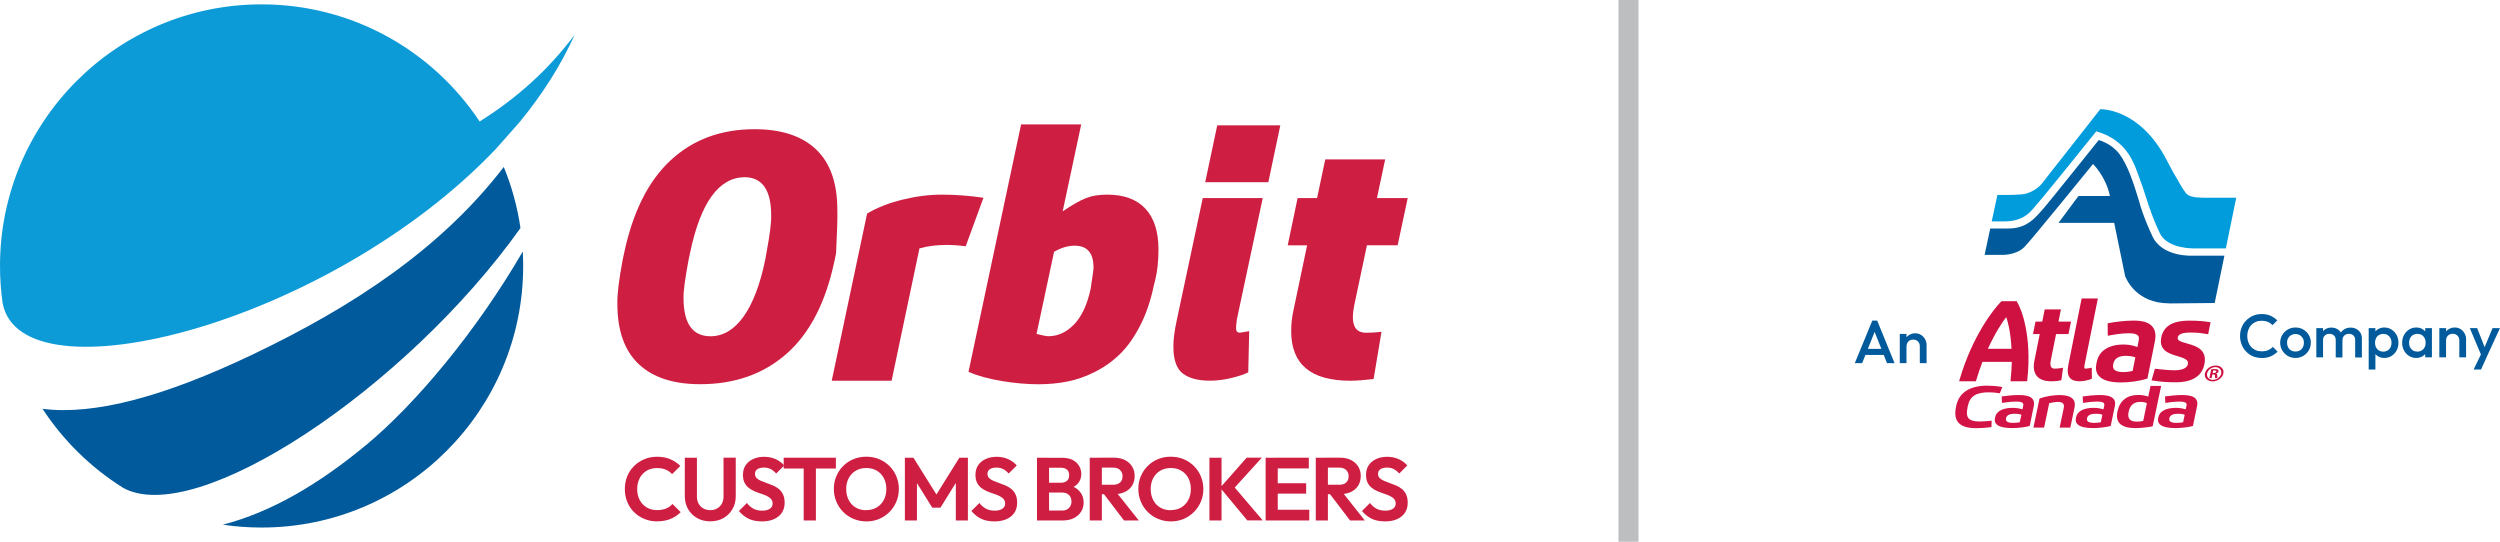 <svg xmlns="http://www.w3.org/2000/svg" id="Layer_2" data-name="Layer 2" viewBox="0 0 499.02 108.14"><defs><style>      .cls-1 {        fill: #ce1141;      }      .cls-2 {        fill: #005a9b;      }      .cls-3 {        fill: #d31245;      }      .cls-4 {        fill: none;        stroke: #bcbec0;        stroke-miterlimit: 10;        stroke-width: 4px;      }      .cls-5 {        fill: #ce1f43;      }      .cls-6 {        fill: #0d9bd8;      }      .cls-7 {        fill: #005a9c;      }      .cls-8 {        fill: #009cdc;      }    </style></defs><g id="Layer_1" data-name="Layer 1"><g><g><g><g><path class="cls-1" d="M442.29,72.96h-.01c-1.02,0-1.99.71-2.16,1.58-.18.89.51,1.59,1.53,1.59s1.98-.71,2.15-1.59c.18-.87-.5-1.58-1.52-1.58ZM443.38,74.55c-.14.71-.89,1.27-1.67,1.27-.78,0-1.29-.55-1.15-1.27.14-.7.88-1.27,1.65-1.27h0c.78,0,1.3.57,1.16,1.27Z"></path><path class="cls-1" d="M442.83,74.18c.04-.18,0-.3-.11-.38-.12-.09-.32-.14-.68-.14-.32,0-.5.03-.67.05l-.35,1.76h.44l.14-.73h.2c.22,0,.33.08.33.27,0,.23,0,.39.03.45h.45c-.02-.06-.04-.16-.03-.44.02-.26-.06-.4-.24-.43v-.02c.23-.05.44-.19.48-.41ZM441.88,74.45h-.21l.1-.51c.06,0,.14,0,.24,0,.3,0,.4.11.37.26-.04.18-.25.25-.5.25Z"></path></g><path class="cls-3" d="M395.2,84.13c-1.09,0-1.78-.17-2.17-.54-.44-.42-.53-1.12-.29-2.28l.05-.25c.41-1.96,1.62-2.75,4.19-2.75.68,0,1.43.06,2.07.17l.13.03.5-1.25-.16-.03c-.81-.16-2.03-.25-2.81-.25-3.53,0-5.68,1.39-6.23,4.02l-.04.21c-.32,1.52-.12,2.6.62,3.3.68.64,1.81.96,3.45.96.86,0,2.16-.09,2.89-.2l.11-.02.04-1.28-.18.02c-.61.08-1.5.14-2.15.14h0Z"></path><g><path class="cls-1" d="M402.61,60.25l-.08-.13h-3.01l-.08.08c-1.46,1.42-5.8,6.99-8.28,15.55l-.1.35h3.35l.06-.2c.39-1.31.81-2.54,1.24-3.67h5.86c-.02,1.1-.1,2.3-.23,3.58l-.03.3h3.32l.03-.25c.97-8.71-1.15-14.22-2.05-15.6ZM396.8,69.62c1.53-3.34,3.01-5.52,3.66-6.32.33.87.9,3.09,1.05,6.32h-4.72Z"></path><path class="cls-1" d="M410.39,66.68h2.5l.5-2.48h-2.5l.49-2.44h-3.24l-.49,2.44h-1.35l-.5,2.48h1.35l-1.07,5.33c-.26,1.31-.1,2.33.47,3.03.58.71,1.56,1.07,2.92,1.07.5,0,1.16-.03,1.81-.18l.19-.05.33-2.49-.37.07c-.42.08-.84.12-1.28.12-.31,0-.53-.08-.67-.26-.21-.26-.26-.73-.13-1.36l1.06-5.28h0Z"></path><path class="cls-1" d="M416.99,73.5c-.27.04-.52.08-.65.08-.08,0-.2,0-.25-.06-.04-.05-.09-.2.01-.71l2.65-13.23h-3.24l-2.63,13.15c-.26,1.29-.17,2.14.28,2.69.5.61,1.36.68,1.97.68.84,0,1.74-.23,2.25-.43l.18-.07-.03-2.2-.54.09h0Z"></path><path class="cls-1" d="M429.67,65.23c-.68-.84-1.92-1.24-3.8-1.24-1.63,0-3.98.29-4.94.5l-.23.05.03,2.48.32-.06c1-.19,2.49-.44,3.87-.44.98,0,1.6.16,1.86.49.18.21.22.54.12.99l-.25,1.27c-.99-.36-1.83-.5-2.8-.5-2.94,0-4.88,1.27-5.32,3.48l-.08.38c-.19.96-.04,1.75.46,2.35.74.9,2.23,1.36,4.43,1.36,1.77,0,3.79-.29,5.15-.74l.16-.05,1.49-7.45c.24-1.22.09-2.18-.47-2.85ZM425.7,74.04c-.38.09-1.05.23-1.85.23-.95,0-1.58-.18-1.87-.54-.2-.25-.25-.58-.16-1.04l.02-.11c.26-1.28,1.49-1.55,2.49-1.55.85,0,1.54.15,1.9.32l-.54,2.69Z"></path><path class="cls-1" d="M437.37,66.38c1.37,0,2.23.14,3.05.28l.34.06.49-2.39-.18-.03c-.81-.14-2.15-.3-3.98-.3-2.15,0-5.08.35-5.68,3.35-.53,2.62,1.57,3.24,3.25,3.74,1.39.42,2.23.72,2.06,1.59-.16.78-1.11,1.23-2.61,1.23-1.16,0-2.69-.16-3.74-.28l-.23-.03-.67,2.32.3.05c1.49.24,2.87.34,4.49.34,3.34,0,5.27-1.22,5.76-3.63.6-2.98-1.76-3.64-3.48-4.12-1.37-.38-1.96-.61-1.84-1.21.14-.68.94-.97,2.67-.97h0Z"></path><path class="cls-2" d="M433.02,60.57l9.05-.09,1.94-9.45h-6.21s-6.4.45-8.29-4.15c0,0-1.7-3.55-2.57-6.85-1.09-3.59-2.25-7.13-3.91-9.31-1.66-2.17-4.11-2.76-4.11-2.76,0,0-9.43,11.78-10.56,13.1-2.07,2.43-3.71,4.55-7.47,4.55h-3.62l-1.13,5.26h3.31s2.93.18,4.67-1.6c1.42-1.45,13.66-16.53,13.66-16.53,0,0,2.56,2.46,3.38,6.38h-6.28l-3.99,5.37h11.12l2.18,10.62c.31.82,2.37,5.44,8.83,5.44h0Z"></path><path class="cls-8" d="M436.61,38.83c-.44-.34-1.23-1.65-1.98-3-.47-.74-1.14-1.92-2.15-3.88-5.41-10.47-13.25-10.15-13.25-10.15l-11.51,14.65s-.94,1.45-3.18,2.17c-1.08.35-4.73.29-4.73.29h-1.11l-1.14,5.29h2.5c4.34,0,5.59-2.45,6.56-3.48,1.36-1.48,11.81-14.5,11.81-14.5,6.36,1.77,7.65,6.75,8.6,9.28,1.57,4.21,2,6.65,4.09,11.05,1.48,3.13,6.69,3.03,6.69,3.03h6.49l2.07-10.11h-5.51c-1.89,0-3.4,0-4.26-.66h0Z"></path><path class="cls-3" d="M405.61,79.52c-.48-.45-1.33-.67-2.6-.67-1.1,0-2.69.16-3.34.27l-.12.02.07,1.29.17-.03c.68-.1,1.69-.24,2.64-.24.69,0,1.12.09,1.31.27.13.12.17.31.11.55l-.15.72c-.7-.2-1.28-.29-1.95-.29-1.98,0-3.26.68-3.5,1.86l-.04.21c-.11.51.01.93.35,1.24.51.48,1.53.73,3.03.73,1.2,0,2.56-.16,3.47-.4l.08-.02.83-4.01c.13-.65,0-1.16-.37-1.52ZM403.17,84.28c-.26.05-.72.13-1.29.13-.66,0-1.11-.1-1.32-.31-.15-.14-.19-.33-.14-.58v-.06c.16-.72,1.02-.87,1.72-.87.6,0,1.09.09,1.34.19l-.31,1.5Z"></path><path class="cls-3" d="M411.18,78.85c-1.3,0-2.91.27-4.01.68l-.07.03-1.21,5.79h2.13l1.02-4.87c.42-.12,1.22-.25,1.74-.25.46,0,.8.09.99.28.2.19.26.49.18.89l-.83,3.96h2.13l.85-4.05c.15-.75.01-1.34-.43-1.75-.49-.46-1.33-.7-2.5-.7h0Z"></path><path class="cls-3" d="M421.78,79.52c-.48-.45-1.33-.67-2.6-.67-1.1,0-2.69.16-3.34.27l-.12.02.07,1.29.17-.03c.39-.06,1.58-.24,2.64-.24.69,0,1.11.09,1.31.27.13.12.17.31.11.55l-.15.72c-.53-.15-1.15-.29-1.96-.29-1.98,0-3.26.68-3.5,1.86l-.04.21c-.11.51.01.93.35,1.24.51.48,1.53.73,3.03.73,1.2,0,2.57-.16,3.48-.4l.08-.02.84-4.01c.13-.65.01-1.16-.37-1.52ZM419.34,84.28c-.26.05-.72.13-1.29.13-.66,0-1.11-.1-1.32-.31-.15-.14-.19-.33-.14-.58v-.06c.16-.72,1.02-.87,1.72-.87.6,0,1.09.09,1.34.19l-.31,1.5Z"></path><path class="cls-3" d="M429.26,77.05l-.45,2.11c-.7-.22-1.34-.33-2-.33-2.22,0-3.69,1.15-4.13,3.23l-.03.15c-.22,1.04-.03,1.84.54,2.39.6.56,1.6.85,2.99.85.92,0,2.44-.12,3.42-.34l.09-.02,1.69-8.05h-2.13ZM427.79,84.02c-.27.06-.78.14-1.21.14-.67,0-1.15-.13-1.43-.4-.32-.31-.41-.81-.27-1.49l.03-.13c.26-1.27,1.04-1.92,2.31-1.92.48,0,.95.09,1.32.24l-.74,3.56Z"></path><path class="cls-3" d="M438.21,79.52c-.47-.45-1.32-.67-2.6-.67-1.1,0-2.69.16-3.34.27l-.12.02.07,1.29.17-.03c.39-.06,1.58-.24,2.63-.24.69,0,1.12.09,1.31.27.13.12.16.31.11.55l-.15.72c-.53-.15-1.15-.29-1.96-.29-1.98,0-3.25.68-3.5,1.86l-.04.21c-.11.51.01.93.35,1.24.52.48,1.54.73,3.03.73,1.2,0,2.57-.16,3.48-.4l.08-.02.83-4.01c.14-.65.01-1.16-.37-1.52ZM435.77,84.28c-.26.05-.72.13-1.29.13-.66,0-1.1-.1-1.32-.31-.15-.14-.19-.33-.14-.58v-.06c.16-.72,1.02-.87,1.72-.87.6,0,1.09.09,1.34.19l-.31,1.5Z"></path></g><g><path class="cls-7" d="M370.23,72.49l3.5-8.5h.97l3.47,8.5h-1.51l-2.72-6.89h.51l-2.75,6.89h-1.48ZM371.96,70.85v-1.21h4.51v1.21h-4.51Z"></path><path class="cls-7" d="M379.21,72.49v-5.83h1.34v5.83h-1.34ZM383.21,72.49v-3.37c0-.39-.12-.71-.37-.96-.25-.25-.56-.38-.95-.38-.26,0-.49.06-.69.17-.2.11-.36.27-.47.47-.11.2-.17.43-.17.69l-.52-.29c0-.44.1-.84.29-1.18.19-.34.46-.61.81-.81.34-.2.73-.3,1.16-.3s.83.11,1.17.33.61.51.8.86c.19.35.29.72.29,1.1v3.66h-1.34Z"></path></g><g><path class="cls-7" d="M451.43,71.45c-.62,0-1.18-.11-1.71-.33s-.98-.53-1.37-.94c-.39-.4-.69-.87-.9-1.4-.21-.53-.32-1.1-.32-1.71s.1-1.18.32-1.71c.21-.53.51-.99.9-1.39.39-.4.84-.71,1.37-.94.52-.23,1.09-.34,1.71-.34.69,0,1.28.11,1.79.34.5.23.95.53,1.34.92l-.95.95c-.25-.27-.56-.49-.92-.64-.36-.15-.78-.23-1.26-.23-.42,0-.81.07-1.15.22-.35.15-.65.35-.91.63-.26.27-.45.59-.59.97-.14.37-.21.78-.21,1.23s.07.86.21,1.23c.14.37.33.69.59.97.26.27.56.48.91.63s.73.22,1.15.22c.52,0,.96-.08,1.32-.24.36-.16.67-.37.92-.65l.95.95c-.39.4-.85.71-1.37.94s-1.13.34-1.81.34Z"></path><path class="cls-7" d="M458.19,71.45c-.57,0-1.08-.14-1.54-.41-.46-.27-.83-.64-1.1-1.1-.27-.46-.41-.98-.41-1.54s.14-1.08.41-1.53c.27-.45.64-.82,1.1-1.09.46-.27.98-.41,1.54-.41s1.09.13,1.56.4c.46.27.83.63,1.1,1.09.27.46.41.97.41,1.54s-.14,1.08-.41,1.54c-.27.46-.64.83-1.1,1.1-.46.27-.98.41-1.56.41ZM458.19,70.17c.33,0,.63-.07.88-.22.26-.15.45-.36.6-.63.14-.27.21-.57.21-.91s-.07-.64-.22-.9c-.15-.26-.34-.46-.6-.61-.25-.15-.54-.23-.87-.23s-.61.08-.87.23c-.26.15-.45.35-.6.61-.14.26-.21.56-.21.9s.07.64.21.91c.14.27.34.48.6.63.26.15.54.22.87.22Z"></path><path class="cls-7" d="M462.36,71.33v-5.83h1.34v5.83h-1.34ZM466.23,71.33v-3.47c0-.39-.12-.69-.36-.91-.24-.21-.54-.32-.9-.32-.24,0-.46.05-.65.15s-.34.24-.46.42c-.11.18-.17.4-.17.66l-.52-.29c0-.45.1-.83.29-1.15.19-.32.46-.58.79-.76.33-.18.7-.27,1.12-.27s.79.09,1.12.27c.33.18.6.43.79.75.19.32.29.71.29,1.17v3.77h-1.34ZM470.11,71.33v-3.47c0-.39-.12-.69-.36-.91-.24-.21-.54-.32-.9-.32-.24,0-.45.05-.64.15s-.35.24-.46.42c-.11.18-.17.4-.17.66l-.75-.29c.04-.45.17-.83.39-1.15.22-.32.5-.58.84-.76.34-.18.72-.27,1.14-.27s.8.09,1.14.27c.34.18.61.43.81.75.2.32.3.71.3,1.17v3.77h-1.34Z"></path><path class="cls-7" d="M472.81,73.76v-8.26h1.34v1.57l-.23,1.42.23,1.41v3.86h-1.34ZM475.94,71.45c-.45,0-.84-.1-1.19-.29-.35-.19-.62-.45-.82-.78-.2-.33-.3-.71-.3-1.13v-1.68c0-.42.1-.8.3-1.13.2-.33.48-.59.83-.78.35-.19.74-.29,1.18-.29.53,0,1,.14,1.43.41.43.27.76.64,1.01,1.09.25.46.37.97.37,1.55s-.12,1.08-.37,1.54c-.25.46-.58.82-1.01,1.09-.43.27-.9.4-1.43.4ZM475.72,70.19c.32,0,.61-.08.86-.22.25-.15.44-.36.58-.63.14-.27.21-.58.21-.92s-.07-.66-.21-.92-.34-.48-.58-.63c-.25-.15-.53-.22-.86-.22s-.61.08-.86.22c-.25.15-.45.36-.58.63s-.21.58-.21.92.07.66.21.92c.14.27.33.48.58.63.25.15.54.22.86.22Z"></path><path class="cls-7" d="M482.3,71.45c-.53,0-1-.13-1.43-.4-.43-.27-.76-.63-1.01-1.09s-.37-.97-.37-1.54.12-1.09.37-1.55c.25-.46.58-.82,1.01-1.09.43-.27.9-.41,1.43-.41.45,0,.84.09,1.18.29.34.19.62.45.82.78.2.33.3.71.3,1.13v1.68c0,.42-.1.8-.3,1.13-.2.33-.47.59-.82.78-.35.19-.74.29-1.19.29ZM482.52,70.19c.49,0,.89-.17,1.2-.5s.46-.76.46-1.28c0-.35-.07-.66-.21-.92-.14-.27-.33-.48-.58-.63-.25-.15-.54-.22-.87-.22s-.61.08-.86.22c-.25.15-.44.36-.58.63-.14.27-.21.58-.21.92s.07.66.21.92c.14.27.34.48.58.63.25.15.53.22.86.22ZM484.09,71.33v-1.57l.23-1.42-.23-1.41v-1.43h1.34v5.83h-1.34Z"></path><path class="cls-7" d="M486.91,71.33v-5.83h1.34v5.83h-1.34ZM490.9,71.33v-3.37c0-.39-.12-.71-.37-.96-.25-.25-.57-.38-.95-.38-.26,0-.49.06-.69.17-.2.11-.36.27-.47.47s-.17.43-.17.69l-.52-.29c0-.44.1-.84.29-1.18.19-.34.46-.61.81-.81s.73-.3,1.16-.3.83.11,1.17.33.61.51.8.86c.19.35.29.72.29,1.1v3.66h-1.34Z"></path><path class="cls-7" d="M495.48,71.39l-2.49-5.89h1.47l1.7,4.32h-.43l1.8-4.32h1.48l-2.71,5.89h-.83ZM493.75,73.76l1.81-3.73.75,1.36-1.08,2.37h-1.48Z"></path></g></g><line class="cls-4" x1="325.06" x2="325.06" y2="108.14"></line></g><g><g><path class="cls-6" d="M98.94,29.77h0,0s0,0,0,0c1.58-1.81,3.2-3.58,4.8-5.42,4.44-5.41,8.18-11.22,10.95-17.37-5.47,7.21-11.56,12.62-18.95,17.27C86.39,10.16,70.39.87,52.21.87,23.38.87,0,24.25,0,53.09c0,2.53.18,5.01.53,7.44,3.75,19.8,65.13,4.19,98.41-30.76"></path><path class="cls-7" d="M73.07,88.83c-9.49,7.87-18.92,13.39-28.59,15.9,2.52.38,5.11.57,7.74.57,28.84,0,52.21-23.38,52.21-52.21,0-.97-.03-1.94-.08-2.89-9.13,15.74-21.23,30.3-31.28,38.64"></path><path class="cls-7" d="M24.42,97.29c14.59,8.41,56.78-19.86,79.47-51.77-.62-4.25-1.75-8.33-3.33-12.19-12.35,16.06-29.66,27.69-50.38,37.55-17.24,8.2-31.29,12.07-41.69,10.72,4.12,6.3,9.56,11.66,15.94,15.68"></path></g><g><path class="cls-5" d="M131.15,104.07c-.91,0-1.76-.16-2.55-.49-.78-.33-1.47-.78-2.06-1.37s-1.04-1.27-1.35-2.06c-.31-.78-.47-1.63-.47-2.53s.16-1.75.47-2.53c.31-.78.77-1.47,1.35-2.05.59-.58,1.27-1.04,2.05-1.37.78-.33,1.63-.5,2.56-.5,1,0,1.88.16,2.64.49.76.33,1.43.77,2.01,1.34l-1.64,1.64c-.34-.38-.77-.68-1.26-.89-.5-.21-1.08-.32-1.75-.32-.58,0-1.11.1-1.59.29-.48.2-.9.48-1.26.86-.36.37-.63.82-.82,1.34-.19.52-.29,1.08-.29,1.7s.09,1.2.29,1.71c.19.51.46.95.82,1.33.36.37.78.66,1.26.86.48.2,1.01.3,1.59.3.7,0,1.3-.11,1.81-.32.5-.21.93-.52,1.27-.91l1.64,1.64c-.58.58-1.26,1.03-2.03,1.35-.77.32-1.67.48-2.69.48Z"></path><path class="cls-5" d="M141.79,104.07c-.99,0-1.86-.22-2.63-.65-.77-.43-1.37-1.03-1.81-1.79-.44-.76-.66-1.62-.66-2.58v-7.68h2.42v7.75c0,.56.12,1.04.35,1.44.23.4.55.72.96.94.41.22.86.33,1.36.33s.96-.11,1.35-.33c.39-.22.7-.53.94-.94.23-.4.35-.88.35-1.43v-7.77h2.44v7.7c0,.96-.22,1.82-.66,2.57-.44.75-1.04,1.35-1.79,1.78-.75.43-1.63.65-2.63.65Z"></path><path class="cls-5" d="M152.03,104.07c-1.01,0-1.87-.17-2.59-.52-.72-.34-1.37-.86-1.95-1.55l1.6-1.6c.37.49.8.86,1.28,1.13.49.27,1.08.4,1.78.4.63,0,1.13-.12,1.51-.37.37-.25.56-.59.56-1.03,0-.38-.11-.69-.32-.93-.21-.24-.5-.44-.85-.61-.35-.17-.74-.32-1.16-.45-.42-.14-.84-.29-1.26-.47-.42-.18-.81-.4-1.16-.67-.35-.27-.63-.61-.85-1.03-.21-.42-.32-.95-.32-1.59,0-.76.18-1.41.55-1.94.37-.53.87-.94,1.51-1.23s1.37-.43,2.17-.43c.86,0,1.63.16,2.32.48.69.32,1.25.74,1.69,1.25l-1.6,1.6c-.37-.4-.75-.7-1.13-.89-.39-.19-.82-.29-1.31-.29-.56,0-1,.11-1.32.32-.32.21-.48.52-.48.93,0,.34.11.62.32.84.21.21.5.4.85.55.35.15.74.3,1.16.45.42.14.84.3,1.26.48.42.18.81.41,1.16.69.35.29.63.65.85,1.1.21.45.32.99.32,1.65,0,1.16-.41,2.08-1.23,2.74-.82.67-1.94,1-3.37,1Z"></path><path class="cls-5" d="M156.43,93.52v-2.16h10.42v2.16h-10.42ZM160.42,103.89v-12.26h2.44v12.26h-2.44Z"></path><path class="cls-5" d="M172.95,104.08c-.91,0-1.77-.17-2.56-.5-.79-.33-1.48-.79-2.07-1.38-.59-.59-1.05-1.28-1.38-2.07-.33-.79-.5-1.64-.5-2.54s.16-1.74.49-2.52c.33-.78.78-1.46,1.37-2.05s1.27-1.05,2.06-1.37c.78-.33,1.63-.49,2.55-.49s1.78.16,2.57.49c.78.33,1.47.78,2.06,1.37.59.59,1.05,1.27,1.38,2.06.33.78.5,1.63.5,2.53s-.17,1.75-.5,2.53c-.33.78-.79,1.47-1.38,2.06-.59.59-1.27,1.05-2.05,1.38-.78.33-1.62.5-2.54.5ZM172.91,101.82c.81,0,1.51-.18,2.1-.53.59-.36,1.06-.85,1.4-1.48.34-.63.51-1.37.51-2.21,0-.62-.1-1.18-.29-1.69-.19-.51-.46-.95-.82-1.33-.36-.37-.78-.66-1.26-.86-.49-.2-1.03-.3-1.64-.3-.78,0-1.48.18-2.08.53-.6.35-1.07.84-1.41,1.47-.34.63-.51,1.36-.51,2.19,0,.63.1,1.21.29,1.73.2.52.47.97.82,1.34.35.37.77.65,1.26.86.49.2,1.03.3,1.61.3Z"></path><path class="cls-5" d="M180.62,103.89v-12.52h1.71l5.08,8.12h-.98l5.06-8.12h1.71v12.52h-2.41v-8.37l.46.14-3.53,5.67h-1.64l-3.53-5.67.48-.14v8.37h-2.42Z"></path><path class="cls-5" d="M198.44,104.07c-1.01,0-1.87-.17-2.59-.52-.72-.34-1.37-.86-1.95-1.55l1.6-1.6c.37.49.8.86,1.28,1.13.49.27,1.08.4,1.78.4.63,0,1.13-.12,1.51-.37.37-.25.56-.59.56-1.03,0-.38-.11-.69-.32-.93-.21-.24-.5-.44-.85-.61-.35-.17-.74-.32-1.16-.45-.42-.14-.84-.29-1.26-.47-.42-.18-.81-.4-1.16-.67-.35-.27-.63-.61-.85-1.03-.21-.42-.32-.95-.32-1.59,0-.76.18-1.41.55-1.94.37-.53.87-.94,1.51-1.23s1.37-.43,2.17-.43c.86,0,1.63.16,2.32.48.69.32,1.25.74,1.69,1.25l-1.6,1.6c-.37-.4-.75-.7-1.13-.89-.39-.19-.82-.29-1.31-.29-.56,0-1,.11-1.32.32-.32.21-.48.52-.48.93,0,.34.11.62.32.84.21.21.5.4.85.55.35.15.74.3,1.16.45.42.14.84.3,1.26.48.42.18.81.41,1.16.69.35.29.63.65.85,1.1.21.45.32.99.32,1.65,0,1.16-.41,2.08-1.23,2.74-.82.67-1.94,1-3.37,1Z"></path><path class="cls-5" d="M206.99,103.89v-12.52h2.41v12.52h-2.41ZM208.77,103.89v-1.98h3.26c.58,0,1.04-.18,1.36-.53.33-.36.49-.78.49-1.26,0-.33-.07-.64-.21-.91-.14-.27-.35-.49-.63-.65-.28-.16-.61-.24-1.01-.24h-3.26v-1.96h2.99c.5,0,.9-.12,1.2-.37.3-.25.45-.62.45-1.12s-.15-.89-.45-1.14c-.3-.25-.7-.37-1.2-.37h-2.99v-1.98h3.28c.83,0,1.53.15,2.09.45.56.3.99.7,1.27,1.19.29.49.43,1.03.43,1.61,0,.71-.22,1.33-.65,1.84-.43.52-1.07.9-1.9,1.15l.11-.78c.93.26,1.64.69,2.15,1.29.5.6.76,1.32.76,2.16,0,.67-.16,1.27-.49,1.81-.33.54-.8.97-1.43,1.3-.62.33-1.38.49-2.27.49h-3.35Z"></path><path class="cls-5" d="M217.52,103.89v-12.52h2.42v12.52h-2.42ZM219.3,98.65v-1.89h2.9c.59,0,1.05-.15,1.38-.45.33-.3.49-.72.49-1.26,0-.49-.16-.89-.49-1.22-.33-.33-.79-.49-1.38-.49h-2.9v-1.98h3.12c.81,0,1.52.16,2.13.47.61.31,1.09.75,1.43,1.29.34.55.51,1.18.51,1.89s-.17,1.37-.51,1.92c-.34.54-.82.96-1.43,1.26-.62.3-1.34.45-2.16.45h-3.08ZM224.36,103.89l-4.13-5.42,2.23-.69,4.85,6.11h-2.94Z"></path><path class="cls-5" d="M233.73,104.08c-.91,0-1.77-.17-2.56-.5-.79-.33-1.48-.79-2.07-1.38-.59-.59-1.05-1.28-1.38-2.07-.33-.79-.5-1.64-.5-2.54s.16-1.74.49-2.52c.33-.78.78-1.46,1.37-2.05s1.27-1.05,2.06-1.37c.78-.33,1.63-.49,2.55-.49s1.78.16,2.57.49c.78.33,1.47.78,2.06,1.37.59.59,1.05,1.27,1.38,2.06.33.78.5,1.63.5,2.53s-.17,1.75-.5,2.53c-.33.78-.79,1.47-1.38,2.06-.59.59-1.27,1.05-2.05,1.38-.78.33-1.62.5-2.54.5ZM233.69,101.82c.81,0,1.51-.18,2.1-.53.59-.36,1.06-.85,1.4-1.48.34-.63.51-1.37.51-2.21,0-.62-.1-1.18-.29-1.69-.19-.51-.46-.95-.82-1.33-.36-.37-.78-.66-1.26-.86-.49-.2-1.03-.3-1.64-.3-.78,0-1.48.18-2.08.53-.6.35-1.07.84-1.41,1.47-.34.63-.51,1.36-.51,2.19,0,.63.1,1.21.29,1.73.2.52.47.97.82,1.34.35.37.77.65,1.26.86.49.2,1.03.3,1.61.3Z"></path><path class="cls-5" d="M241.41,103.89v-12.52h2.42v12.52h-2.42ZM248.98,103.89l-5.43-6.54,5.29-5.99h3.03l-5.9,6.5v-1.12l6.09,7.14h-3.08Z"></path><path class="cls-5" d="M252.63,103.89v-12.52h2.42v12.52h-2.42ZM254.41,93.5v-2.14h6.84v2.14h-6.84ZM254.41,98.53v-2.07h6.31v2.07h-6.31ZM254.41,103.89v-2.14h6.93v2.14h-6.93Z"></path><path class="cls-5" d="M262.64,103.89v-12.52h2.42v12.52h-2.42ZM264.43,98.65v-1.89h2.9c.59,0,1.05-.15,1.38-.45.33-.3.49-.72.49-1.26,0-.49-.16-.89-.49-1.22-.33-.33-.79-.49-1.38-.49h-2.9v-1.98h3.12c.81,0,1.52.16,2.13.47.61.31,1.09.75,1.43,1.29.34.55.51,1.18.51,1.89s-.17,1.37-.51,1.92c-.34.54-.82.96-1.43,1.26-.62.3-1.34.45-2.16.45h-3.08ZM269.48,103.89l-4.13-5.42,2.23-.69,4.85,6.11h-2.94Z"></path><path class="cls-5" d="M276.4,104.07c-1.01,0-1.87-.17-2.59-.52-.72-.34-1.37-.86-1.95-1.55l1.6-1.6c.37.49.8.86,1.28,1.13.49.27,1.08.4,1.78.4.63,0,1.13-.12,1.51-.37.37-.25.56-.59.56-1.03,0-.38-.11-.69-.32-.93-.21-.24-.5-.44-.85-.61-.35-.17-.74-.32-1.16-.45-.42-.14-.84-.29-1.26-.47-.42-.18-.81-.4-1.16-.67-.35-.27-.63-.61-.85-1.03-.21-.42-.32-.95-.32-1.59,0-.76.18-1.41.55-1.94.37-.53.87-.94,1.51-1.23s1.37-.43,2.17-.43c.86,0,1.63.16,2.32.48.69.32,1.25.74,1.69,1.25l-1.6,1.6c-.37-.4-.75-.7-1.13-.89-.39-.19-.82-.29-1.31-.29-.56,0-1,.11-1.32.32-.32.21-.48.52-.48.93,0,.34.11.62.32.84.21.21.5.4.85.55.35.15.74.3,1.16.45.42.14.84.3,1.26.48.42.18.81.41,1.16.69.35.29.63.65.85,1.1.21.45.32.99.32,1.65,0,1.16-.41,2.08-1.23,2.74-.82.67-1.94,1-3.37,1Z"></path><g><path class="cls-5" d="M123.23,60.66c-.05-1.85.3-4.75,1.04-8.69l.31-1.47c1.75-8.23,4.85-14.41,9.31-18.53s10.03-6.18,16.72-6.18c5.37,0,9.46,1.35,12.29,4.04s4.24,6.72,4.24,12.07c.05,1.5-.04,4.4-.26,8.7l-.31,1.47c-1.74,8.26-4.91,14.43-9.53,18.51-4.62,4.08-10.38,6.11-17.28,6.11-5.36,0-9.45-1.34-12.28-4.02-2.83-2.68-4.25-6.68-4.25-12.01ZM136.44,59.49c0,5.08,1.79,7.63,5.37,7.63,2.52,0,4.72-1.3,6.58-3.89,1.87-2.59,3.31-6.36,4.34-11.29l.26-1.47c.68-3.61.99-6.1.94-7.47,0-5.08-1.78-7.63-5.35-7.63-5.13.08-8.75,5.11-10.84,15.1l-.31,1.47c-.71,3.81-1.04,6.33-.99,7.55Z"></path><path class="cls-5" d="M166.02,76l7.06-33.37c1.98-1.18,4.33-2.11,7.06-2.78,2.73-.67,5.35-1,7.87-1,2.68,0,5.45.21,8.3.62l-3.55,9.69c-1.34-.18-2.63-.27-3.86-.27-1.96,0-3.75.23-5.37.69l-5.56,26.42h-11.96Z"></path><path class="cls-5" d="M193.32,74.22l10.5-49.39h12s-3.7,17.35-3.7,17.35c1.84-1.24,3.35-2.1,4.53-2.59,1.18-.49,2.62-.74,4.34-.74,3.35,0,5.9.93,7.64,2.8,1.74,1.87,2.61,4.58,2.61,8.13,0,2.32-.22,4.36-.65,6.14l-.27,1.04c-.62,2.99-1.52,5.64-2.7,7.96-1.18,2.32-2.5,4.2-3.97,5.66-1.46,1.45-3.12,2.65-4.97,3.59-1.85.94-3.69,1.6-5.53,1.97-1.84.37-3.78.56-5.84.56-2.29,0-4.73-.21-7.34-.64-2.61-.43-4.82-1.04-6.65-1.83ZM206.89,66.65c1.18.31,1.98.46,2.39.46,1.9,0,3.62-.8,5.15-2.39,1.53-1.6,2.63-4,3.3-7.22l.12-.89c.31-1.93.45-3.01.42-3.24,0-2.88-1.26-4.33-3.76-4.33-1.33,0-2.7.41-4.11,1.22l-3.5,16.4Z"></path><path class="cls-5" d="M234.21,69.24c0-1.47.23-3.27.7-5.41l5.17-24.29h11.97l-5.16,24.2c-.12.9-.17,1.5-.17,1.78,0,.6.27.89.8.89l1.83-.31-.19,8.23c-.9.44-2.08.82-3.54,1.16s-2.82.5-4.08.5c-2.38,0-4.19-.48-5.44-1.43-1.25-.95-1.88-2.73-1.88-5.33ZM240.57,36.37l2.4-11.35h12.59l-2.39,11.35h-12.6Z"></path><path class="cls-5" d="M257.04,48.96l1.97-9.42h3.89l1.63-7.72h11.96l-1.64,7.72h6.14l-2.01,9.42h-6.13l-2.55,12.05c-.17.88-.26,1.64-.26,2.28,0,2.09.87,3.13,2.63,3.13,1.03,0,2.06-.06,3.09-.19l-1.58,9.42c-1.91.23-3.46.35-4.67.35-7.85,0-11.78-3.29-11.78-9.88,0-1.52.17-2.98.5-4.4l2.68-12.75h-3.88Z"></path></g></g></g></g></g></svg>